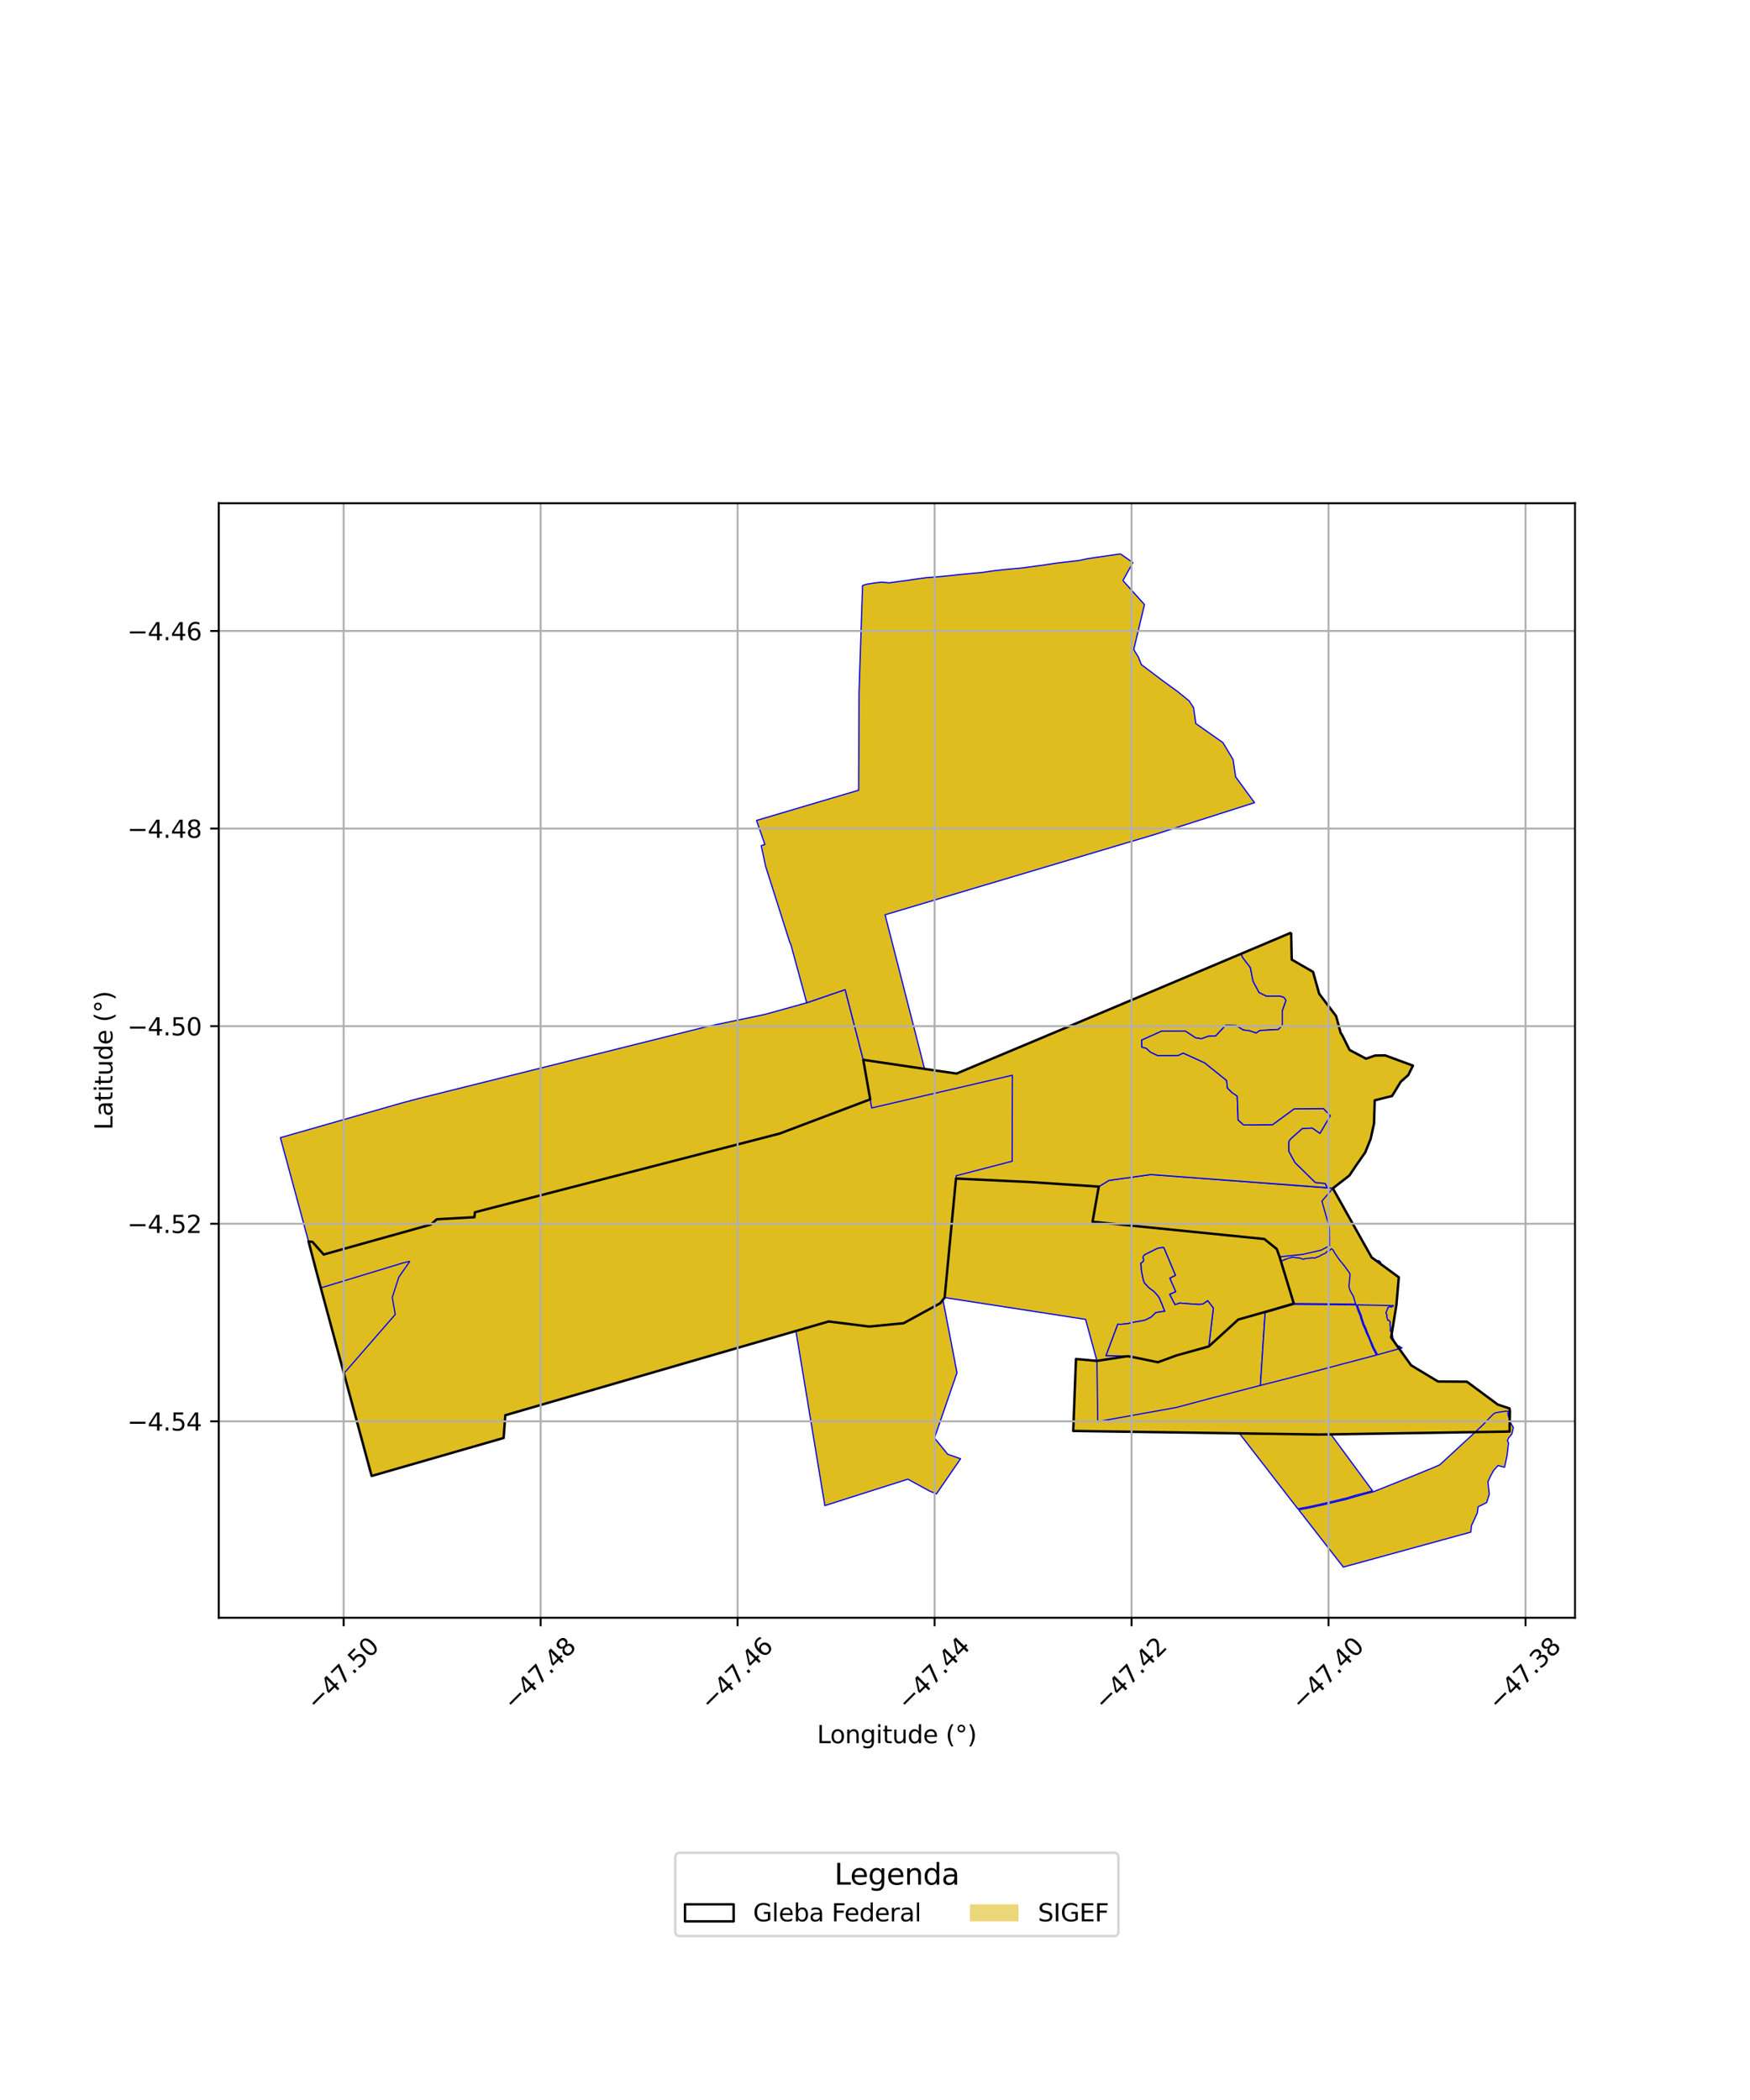 <?xml version="1.0" encoding="utf-8" standalone="no"?>
<!DOCTYPE svg PUBLIC "-//W3C//DTD SVG 1.1//EN"
  "http://www.w3.org/Graphics/SVG/1.1/DTD/svg11.dtd">
<svg xmlns:xlink="http://www.w3.org/1999/xlink" width="720pt" height="864pt" viewBox="0 0 720 864" xmlns="http://www.w3.org/2000/svg" version="1.1">
 <defs>
  <style type="text/css">*{stroke-linejoin: round; stroke-linecap: butt}</style>
 </defs>
 <g id="figure_1">
  <g id="patch_1">
   <path d="M 0 864 
L 720 864 
L 720 0 
L 0 0 
z
" style="fill: #ffffff"/>
  </g>
  <g id="axes_1">
   <g id="patch_2">
    <path d="M 90 665.581 
L 648 665.581 
L 648 207.059 
L 90 207.059 
z
" style="fill: #ffffff"/>
   </g>
   <g id="PatchCollection_1">
    <path d="M 530.511 566.955 
L 564.702 613.383 
L 557.434 615.297 
L 554.042 616.323 
L 545.509 618.371 
L 538.31 619.96 
L 533.968 620.773 
L 513.455 594.298 
L 498.659 575.158 
L 518.56 569.997 
L 530.511 566.955 
" clip-path="url(#pdaee88fb5a)" style="fill: #e0bd1f; stroke: #0000ff; stroke-width: 0.5"/>
    <path d="M 552.094 511.41 
L 552.886 511.683 
L 553.099 511.857 
L 553.563 512.018 
L 553.866 512.516 
L 553.838 512.631 
L 554.068 512.92 
L 554.232 512.99 
L 554.43 513.27 
L 554.284 513.716 
L 554.278 513.833 
L 554.514 513.916 
L 554.694 514.125 
L 554.943 514.329 
L 555.003 514.481 
L 555.202 514.776 
L 555.22 514.914 
L 555.588 515.182 
L 555.651 515.498 
L 555.901 515.64 
L 555.955 515.73 
L 556.213 515.852 
L 556.515 515.878 
L 556.625 515.962 
L 556.739 516.128 
L 556.938 516.233 
L 557.035 516.357 
L 557.212 516.489 
L 557.286 516.633 
L 557.462 516.773 
L 557.673 517.009 
L 557.763 517.256 
L 557.833 517.325 
L 557.893 517.747 
L 558.242 518.055 
L 558.494 518.605 
L 558.476 518.739 
L 558.648 518.955 
L 559.013 519.221 
L 559.271 519.426 
L 559.639 519.635 
L 559.977 519.632 
L 560.283 519.479 
L 560.562 519.382 
L 560.884 519.214 
L 561.107 519.037 
L 561.251 519.002 
L 561.898 518.632 
L 562.238 518.469 
L 562.518 518.427 
L 562.676 518.314 
L 562.856 518.317 
L 563.155 518.228 
L 563.479 518.021 
L 563.606 518.006 
L 563.732 518.043 
L 563.863 517.998 
L 564.06 518.077 
L 564.174 518.078 
L 565.135 518.463 
L 565.644 518.535 
L 565.876 518.602 
L 566.206 518.614 
L 566.404 518.571 
L 566.585 518.623 
L 566.958 518.641 
L 567.114 518.675 
L 567.197 518.644 
L 567.537 518.809 
L 567.742 518.966 
L 567.915 519.224 
L 568.164 519.733 
L 573.275 537.157 
L 558.385 536.867 
L 558.11 536.16 
L 557.211 533.147 
L 555.905 530.884 
L 555.555 529.834 
L 555.434 529.024 
L 555.886 524.589 
L 555.745 523.731 
L 553.681 520.821 
L 551.227 517.809 
L 549.453 515.174 
L 548.841 514.068 
L 547.992 513.372 
L 548.295 513.218 
L 548.916 512.751 
L 549.447 512.437 
L 550.833 511.693 
L 551.071 511.617 
L 551.508 511.616 
L 552.094 511.41 
" clip-path="url(#pdaee88fb5a)" style="fill: #e0bd1f; stroke: #0000ff; stroke-width: 0.5"/>
    <path d="M 531.213 383.718 
L 531.453 394.798 
L 540.226 399.862 
L 542.758 408.873 
L 549.711 418.045 
L 551.589 424.975 
L 552.221 425.905 
L 555.255 431.99 
L 562.037 435.573 
L 565.762 434.275 
L 569.878 434.214 
L 581.33 438.43 
L 579.389 442.325 
L 576.288 445.087 
L 572.728 450.925 
L 565.606 452.711 
L 565.311 462.267 
L 563.915 468.592 
L 561.709 474.102 
L 557.787 479.72 
L 555.184 483.632 
L 548.372 488.923 
L 564.341 517.333 
L 575.513 525.511 
L 574.508 536.992 
L 572.349 550.267 
L 580.558 561.708 
L 591.622 568.381 
L 603.522 568.471 
L 616.236 577.879 
L 621.055 579.471 
L 621.213 580.654 
L 621.074 588.983 
L 542.909 590.213 
L 441.554 588.73 
L 442.693 559.125 
L 451.309 559.907 
L 463.926 557.974 
L 466.687 558.466 
L 476.421 560.459 
L 484.147 557.632 
L 497.325 553.971 
L 509.478 542.891 
L 520.529 539.755 
L 532.305 536.331 
L 526.448 517.084 
L 525.299 513.879 
L 520.163 509.763 
L 449.506 502.651 
L 452.065 488.209 
L 423.857 486.336 
L 393.325 484.886 
L 388.654 533.864 
L 386.907 536.139 
L 371.759 544.42 
L 357.618 545.784 
L 340.96 543.688 
L 207.902 582.266 
L 207.207 591.618 
L 152.9 607.255 
L 130.602 524.735 
L 126.937 510.772 
L 128.562 510.952 
L 133.159 516.143 
L 177.217 503.832 
L 179.728 501.644 
L 195.187 500.793 
L 195.414 498.748 
L 320.715 466.398 
L 358.034 452.297 
L 355.168 436.037 
L 380.389 439.778 
L 393.554 441.696 
L 430.209 426.326 
L 464.007 412.097 
L 499.824 396.976 
L 531.213 383.718 
" clip-path="url(#pdaee88fb5a)" style="fill: #e0bd1f; stroke: #0000ff; stroke-width: 0.5"/>
    <path d="M 393.325 484.886 
L 423.857 486.336 
L 452.065 488.209 
L 449.506 502.651 
L 520.163 509.763 
L 525.299 513.879 
L 526.448 517.084 
L 532.305 536.331 
L 509.478 542.891 
L 497.325 553.971 
L 499.217 538.198 
L 496.887 535.173 
L 494.926 536.498 
L 494.083 536.609 
L 493.501 536.704 
L 490.126 536.494 
L 487.428 536.291 
L 485.394 536.108 
L 483.415 536.817 
L 481.214 532.517 
L 483.705 531.419 
L 481.257 525.856 
L 483.603 524.711 
L 478.869 513.412 
L 478.784 513.298 
L 478.594 513.262 
L 477.708 513.347 
L 476.761 513.48 
L 476.54 513.542 
L 475.883 513.776 
L 473.779 514.836 
L 472.264 515.582 
L 471.502 515.951 
L 470.958 516.272 
L 470.627 516.545 
L 470.37 516.908 
L 470.314 517.102 
L 470.334 517.48 
L 470.494 518.08 
L 470.52 518.39 
L 470.448 518.746 
L 470.341 519.004 
L 470.153 519.223 
L 469.804 519.473 
L 469.474 519.683 
L 469.392 519.746 
L 469.34 519.82 
L 469.318 519.937 
L 469.338 520.059 
L 469.445 520.472 
L 469.482 520.665 
L 469.52 520.914 
L 469.551 521.19 
L 469.572 522.263 
L 469.595 522.527 
L 469.803 523.664 
L 470.03 524.861 
L 470.35 526.299 
L 470.501 526.898 
L 470.77 527.599 
L 470.944 527.911 
L 471.303 528.292 
L 471.547 528.534 
L 471.744 528.76 
L 472.214 529.305 
L 472.549 529.646 
L 473.174 530.132 
L 473.608 530.48 
L 474.177 530.869 
L 474.403 531.039 
L 474.888 531.425 
L 475.647 532.297 
L 475.97 532.621 
L 476.273 532.947 
L 476.879 533.861 
L 477.106 534.268 
L 477.582 535.428 
L 477.837 535.982 
L 478.036 536.458 
L 479.233 539.511 
L 478.409 539.569 
L 475.552 540.043 
L 473.513 541.985 
L 470.898 543.213 
L 468.099 543.726 
L 466.109 544.068 
L 464.134 544.569 
L 461.032 544.891 
L 459.907 544.789 
L 455.068 557.734 
L 463.926 557.974 
L 451.309 559.907 
L 446.645 542.836 
L 388.654 533.864 
L 393.325 484.886 
" clip-path="url(#pdaee88fb5a)" style="fill: #e0bd1f; stroke: #0000ff; stroke-width: 0.5"/>
    <path d="M 473.48 483.241 
L 548.372 488.923 
L 543.864 494.168 
L 546.947 505.044 
L 547.028 512.489 
L 543.522 514.369 
L 535.932 516.098 
L 526.448 517.084 
L 525.299 513.879 
L 520.163 509.763 
L 449.506 502.651 
L 452.065 488.209 
L 456.224 485.662 
L 473.48 483.241 
" clip-path="url(#pdaee88fb5a)" style="fill: #e0bd1f; stroke: #0000ff; stroke-width: 0.5"/>
    <path d="M 347.722 407.154 
L 355.168 436.037 
L 358.034 452.297 
L 320.715 466.398 
L 195.414 498.748 
L 195.187 500.793 
L 179.728 501.644 
L 177.217 503.832 
L 133.159 516.143 
L 128.562 510.952 
L 126.937 510.772 
L 115.364 468.074 
L 165.934 453.618 
L 172.406 451.916 
L 291.252 422.267 
L 314.702 417.356 
L 331.902 412.58 
L 347.722 407.154 
" clip-path="url(#pdaee88fb5a)" style="fill: #e0bd1f; stroke: #0000ff; stroke-width: 0.5"/>
    <path d="M 510.592 392.439 
L 511.293 393.979 
L 514.459 398.127 
L 515.526 403.659 
L 518.028 408.343 
L 521.032 409.81 
L 526.709 409.831 
L 528.177 410.257 
L 529.12 411.571 
L 527.581 415.925 
L 527.568 421.924 
L 525.936 423.56 
L 518.41 423.96 
L 516.833 425.035 
L 514.125 424.106 
L 511.445 423.744 
L 508.39 421.849 
L 504.319 421.81 
L 500.16 426.23 
L 497.106 426.352 
L 494.299 427.376 
L 491.884 426.984 
L 487.678 424.231 
L 477.943 424.242 
L 469.731 427.932 
L 469.796 430.823 
L 471.582 431.288 
L 473.363 432.882 
L 476.274 434.281 
L 484.677 434.259 
L 486.813 433.265 
L 495.635 437.278 
L 504.65 444.525 
L 505.017 447.655 
L 506.891 449.502 
L 509.033 450.991 
L 509.397 460.82 
L 511.713 462.856 
L 523.558 462.745 
L 532.442 456.209 
L 544.542 456.105 
L 547.36 459.042 
L 543.081 466.348 
L 539.871 464.135 
L 535.801 464.361 
L 531.397 468.263 
L 530.662 469.039 
L 530.275 469.855 
L 530.308 473.712 
L 532.766 478.26 
L 541.158 486.512 
L 545.264 486.912 
L 546.091 488.645 
L 473.48 483.241 
L 456.224 485.662 
L 452.065 488.209 
L 423.857 486.336 
L 393.325 484.886 
L 393.398 483.738 
L 416.427 477.768 
L 416.52 442.385 
L 358.621 455.847 
L 358.034 452.297 
L 355.168 436.037 
L 380.389 439.778 
L 393.554 441.696 
L 430.209 426.326 
L 464.007 412.097 
L 499.824 396.976 
L 510.592 392.439 
" clip-path="url(#pdaee88fb5a)" style="fill: #e0bd1f; stroke: #0000ff; stroke-width: 0.5"/>
    <path d="M 461.013 227.901 
L 466.11 231.475 
L 462.001 238.853 
L 470.866 248.756 
L 466.455 267.206 
L 468.328 270.302 
L 469.586 273.431 
L 478.366 280.063 
L 484.562 284.569 
L 489.272 288.397 
L 491.091 291.223 
L 491.998 297.695 
L 503.157 305.545 
L 507.322 312.523 
L 508.37 319.615 
L 516.142 330.239 
L 475.421 343.233 
L 364.14 376.365 
L 380.386 439.773 
L 355.168 436.037 
L 347.722 407.154 
L 331.902 412.58 
L 325.39 388.618 
L 324.917 387.629 
L 314.976 356.352 
L 313.181 347.916 
L 314.695 347.451 
L 312.692 341.691 
L 311.852 339.248 
L 311.253 337.556 
L 353.256 325.109 
L 353.438 284.724 
L 354.872 240.918 
L 356.415 240.396 
L 359.524 239.896 
L 362.854 239.495 
L 365.791 239.818 
L 369.307 239.314 
L 373.384 238.773 
L 377.327 238.186 
L 381.194 237.665 
L 385.044 237.385 
L 389.85 236.933 
L 394.611 236.417 
L 399.216 235.967 
L 403.924 235.541 
L 408.468 234.889 
L 413.191 234.353 
L 417.385 233.951 
L 420.598 233.66 
L 425.295 233.031 
L 429.664 232.438 
L 434.473 231.713 
L 438.975 231.178 
L 443.872 230.626 
L 447.473 229.841 
L 460.269 227.993 
L 461.013 227.901 
" clip-path="url(#pdaee88fb5a)" style="fill: #e0bd1f; stroke: #0000ff; stroke-width: 0.5"/>
    <path d="M 168.637 518.914 
L 164.098 525.445 
L 161.386 533.785 
L 162.62 540.802 
L 141.746 564.783 
L 141.488 564.892 
L 132.022 529.866 
L 165.76 519.624 
L 168.637 518.914 
" clip-path="url(#pdaee88fb5a)" style="fill: #e0bd1f; stroke: #0000ff; stroke-width: 0.5"/>
    <path d="M 387.959 534.799 
L 393.734 564.787 
L 384.464 591.626 
L 389.896 598.308 
L 395.204 600.175 
L 385.236 614.678 
L 384.48 614.262 
L 382.494 613.488 
L 373.515 608.578 
L 339.361 619.446 
L 327.468 547.62 
L 340.96 543.688 
L 357.618 545.784 
L 371.759 544.42 
L 386.907 536.139 
L 387.959 534.799 
" clip-path="url(#pdaee88fb5a)" style="fill: #e0bd1f; stroke: #0000ff; stroke-width: 0.5"/>
    <path d="M 619.905 580.568 
L 621.137 580.928 
L 620.391 581.345 
L 620.517 582.435 
L 621.509 585.374 
L 622.636 587.361 
L 622.024 589.984 
L 620.691 591.597 
L 620.19 592.689 
L 620.641 593.683 
L 620.034 598.911 
L 619.014 603.671 
L 616.332 602.981 
L 614.549 604.958 
L 613.293 607.182 
L 612.174 609.686 
L 612.741 614.708 
L 611.644 618.208 
L 608.133 619.942 
L 607.777 622.55 
L 605.435 627.621 
L 605.131 630.358 
L 552.683 644.739 
L 540.208 628.745 
L 534.306 621.165 
L 538.502 620.411 
L 545.713 618.82 
L 554.266 616.767 
L 557.664 615.738 
L 565.173 613.705 
L 580.709 607.506 
L 590.587 603.465 
L 592.406 602.625 
L 605.567 590.491 
L 610.294 586.066 
L 613.173 583.013 
L 614.431 581.786 
L 615.337 581.242 
L 617.85 580.842 
L 619.905 580.568 
" clip-path="url(#pdaee88fb5a)" style="fill: #e0bd1f; stroke: #0000ff; stroke-width: 0.5"/>
    <path d="M 520.529 539.755 
L 520.509 540.076 
L 518.56 569.997 
L 498.658 575.157 
L 483.941 579.083 
L 454.632 584.344 
L 451.653 584.975 
L 451.309 559.907 
L 463.926 557.974 
L 466.687 558.466 
L 476.421 560.459 
L 484.147 557.632 
L 497.325 553.971 
L 509.478 542.891 
L 520.529 539.755 
" clip-path="url(#pdaee88fb5a)" style="fill: #e0bd1f; stroke: #0000ff; stroke-width: 0.5"/>
    <path d="M 478.594 513.262 
L 478.784 513.298 
L 478.869 513.412 
L 483.603 524.711 
L 481.257 525.856 
L 483.705 531.419 
L 481.214 532.517 
L 483.415 536.817 
L 485.394 536.108 
L 487.428 536.291 
L 490.126 536.494 
L 493.501 536.704 
L 494.083 536.609 
L 494.926 536.498 
L 496.887 535.173 
L 499.217 538.198 
L 497.325 553.971 
L 484.147 557.632 
L 476.421 560.459 
L 466.687 558.466 
L 463.926 557.974 
L 455.068 557.734 
L 459.907 544.789 
L 461.032 544.891 
L 464.134 544.569 
L 466.109 544.068 
L 468.099 543.726 
L 470.898 543.213 
L 473.513 541.985 
L 475.552 540.043 
L 478.409 539.569 
L 479.233 539.511 
L 478.036 536.458 
L 477.837 535.982 
L 477.582 535.428 
L 477.106 534.268 
L 476.879 533.861 
L 476.273 532.947 
L 475.97 532.621 
L 475.647 532.297 
L 474.888 531.425 
L 474.403 531.039 
L 474.177 530.869 
L 473.608 530.48 
L 473.174 530.132 
L 472.549 529.646 
L 472.214 529.305 
L 471.744 528.76 
L 471.547 528.534 
L 471.303 528.292 
L 470.944 527.911 
L 470.77 527.599 
L 470.501 526.898 
L 470.35 526.299 
L 470.03 524.861 
L 469.803 523.664 
L 469.595 522.527 
L 469.572 522.263 
L 469.551 521.19 
L 469.52 520.914 
L 469.482 520.665 
L 469.445 520.472 
L 469.338 520.059 
L 469.318 519.937 
L 469.34 519.82 
L 469.392 519.746 
L 469.474 519.683 
L 469.804 519.473 
L 470.153 519.223 
L 470.341 519.004 
L 470.448 518.746 
L 470.52 518.39 
L 470.494 518.08 
L 470.334 517.48 
L 470.314 517.102 
L 470.37 516.908 
L 470.627 516.545 
L 470.958 516.272 
L 471.502 515.951 
L 472.264 515.582 
L 473.779 514.836 
L 475.883 513.776 
L 476.54 513.542 
L 476.761 513.48 
L 477.708 513.347 
L 478.594 513.262 
" clip-path="url(#pdaee88fb5a)" style="fill: #e0bd1f; stroke: #0000ff; stroke-width: 0.5"/>
    <path d="M 531.124 383.784 
L 531.453 394.798 
L 540.226 399.862 
L 542.758 408.873 
L 549.711 418.045 
L 551.589 424.975 
L 552.221 425.905 
L 555.255 431.99 
L 562.037 435.573 
L 565.762 434.275 
L 569.878 434.214 
L 581.33 438.43 
L 579.389 442.325 
L 576.288 445.087 
L 572.728 450.925 
L 565.606 452.711 
L 565.311 462.267 
L 563.915 468.592 
L 561.709 474.102 
L 557.787 479.72 
L 555.184 483.632 
L 548.372 488.923 
L 546.091 488.645 
L 545.264 486.912 
L 541.158 486.512 
L 532.766 478.26 
L 530.308 473.712 
L 530.275 469.855 
L 530.662 469.039 
L 531.397 468.263 
L 535.801 464.361 
L 539.871 464.135 
L 543.081 466.348 
L 547.36 459.042 
L 544.542 456.105 
L 532.442 456.209 
L 523.558 462.745 
L 511.713 462.856 
L 509.397 460.82 
L 509.033 450.991 
L 506.891 449.502 
L 505.017 447.655 
L 504.65 444.525 
L 495.635 437.278 
L 486.813 433.265 
L 484.677 434.259 
L 476.274 434.281 
L 473.363 432.882 
L 471.582 431.288 
L 469.796 430.823 
L 469.731 427.932 
L 477.943 424.242 
L 487.678 424.231 
L 491.884 426.984 
L 494.299 427.376 
L 497.106 426.352 
L 500.16 426.23 
L 504.319 421.81 
L 508.39 421.849 
L 511.445 423.744 
L 514.125 424.106 
L 516.833 425.035 
L 518.41 423.96 
L 525.936 423.56 
L 527.568 421.924 
L 527.581 415.925 
L 529.12 411.571 
L 528.177 410.257 
L 526.709 409.831 
L 521.032 409.81 
L 518.028 408.343 
L 515.526 403.659 
L 514.459 398.127 
L 511.293 393.979 
L 510.592 392.439 
L 531.124 383.784 
" clip-path="url(#pdaee88fb5a)" style="fill: #e0bd1f; stroke: #0000ff; stroke-width: 0.5"/>
    <path d="M 532.411 536.638 
L 557.963 536.854 
L 558.773 539.313 
L 559.665 541.394 
L 559.876 542.357 
L 560.8 545.127 
L 561.529 546.611 
L 562.1 548.204 
L 563.213 550.549 
L 564.675 554.352 
L 566.073 557.037 
L 566.398 557.482 
L 530.511 566.955 
L 518.56 569.997 
L 520.509 540.076 
L 532.411 536.638 
" clip-path="url(#pdaee88fb5a)" style="fill: #e0bd1f; stroke: #0000ff; stroke-width: 0.5"/>
    <path d="M 547.752 513.673 
L 548.495 514.342 
L 549.086 515.416 
L 550.872 518.068 
L 553.321 521.072 
L 555.328 523.875 
L 555.446 524.603 
L 554.997 529.047 
L 555.127 529.926 
L 555.51 531.075 
L 556.81 533.326 
L 557.705 536.331 
L 557.856 536.572 
L 532.305 536.331 
L 527.16 519.219 
L 527.674 518.6 
L 528.37 518.402 
L 528.595 518.105 
L 528.767 518.193 
L 529.237 518.059 
L 530.111 517.651 
L 530.742 517.535 
L 531.004 517.497 
L 531.372 517.314 
L 532.147 517.236 
L 532.48 517.321 
L 534.965 517.63 
L 535.257 517.82 
L 536.409 518.104 
L 536.881 517.849 
L 539.593 517.585 
L 539.75 517.485 
L 540.988 517.632 
L 541.746 517.237 
L 542.716 516.917 
L 543.39 516.49 
L 544.011 516.193 
L 545.39 515.573 
L 545.703 515.18 
L 545.766 515.018 
L 546.69 514.627 
L 547.009 514.56 
L 547.149 514.362 
L 547.541 513.946 
L 547.752 513.673 
" clip-path="url(#pdaee88fb5a)" style="fill: #e0bd1f; stroke: #0000ff; stroke-width: 0.5"/>
    <path d="M 558.385 536.867 
L 573.275 537.157 
L 573.258 537.285 
L 573.07 537.39 
L 572.967 537.499 
L 572.855 537.533 
L 572.767 537.614 
L 572.382 537.803 
L 572.218 537.671 
L 571.802 537.587 
L 571.48 537.734 
L 571.044 537.993 
L 570.973 538.008 
L 570.92 538.064 
L 570.933 538.277 
L 570.967 538.35 
L 570.948 538.501 
L 570.878 538.639 
L 570.719 538.802 
L 570.668 538.823 
L 570.677 539.061 
L 570.557 539.296 
L 570.508 539.498 
L 570.228 539.928 
L 570.274 540.075 
L 570.239 540.234 
L 570.287 540.452 
L 570.371 540.48 
L 570.358 540.603 
L 570.472 540.694 
L 570.627 540.994 
L 570.647 541.199 
L 570.634 541.32 
L 570.588 541.405 
L 570.547 541.63 
L 570.547 541.856 
L 570.612 541.921 
L 570.791 542.457 
L 570.822 542.604 
L 570.931 542.904 
L 570.941 542.977 
L 571.032 543.261 
L 571.33 543.179 
L 571.712 543.439 
L 571.965 544.052 
L 571.986 544.145 
L 571.963 544.213 
L 571.853 544.369 
L 571.961 544.845 
L 571.915 544.901 
L 571.879 545.163 
L 571.886 545.38 
L 571.985 545.714 
L 572.037 545.79 
L 572.045 545.968 
L 572.235 546.222 
L 571.955 546.659 
L 572.076 547.082 
L 572.014 547.329 
L 571.974 547.371 
L 572.115 547.683 
L 572.145 547.785 
L 572.282 547.766 
L 572.4 548.041 
L 572.484 548.495 
L 572.579 548.666 
L 572.549 548.863 
L 572.911 549.325 
L 572.958 549.446 
L 573.081 550.54 
L 573.152 550.624 
L 573.107 550.837 
L 573.259 550.833 
L 573.254 550.959 
L 573.327 550.996 
L 573.343 551.072 
L 573.313 551.179 
L 573.441 551.343 
L 573.48 551.564 
L 573.633 551.652 
L 573.717 551.821 
L 573.689 552.143 
L 573.776 552.301 
L 574.172 552.532 
L 574.221 552.842 
L 574.304 553.015 
L 574.866 553.685 
L 575.223 553.773 
L 575.384 553.941 
L 575.421 553.817 
L 575.618 553.812 
L 575.862 553.861 
L 576.159 554.307 
L 576.306 554.41 
L 576.392 554.414 
L 576.587 554.383 
L 576.848 554.559 
L 566.784 557.385 
L 566.446 556.805 
L 565.081 554.186 
L 562.502 548.028 
L 561.936 546.446 
L 561.206 544.959 
L 560.299 542.239 
L 560.086 541.268 
L 559.182 539.155 
L 558.385 536.867 
" clip-path="url(#pdaee88fb5a)" style="fill: #e0bd1f; stroke: #0000ff; stroke-width: 0.5"/>
   </g>
   <g id="PatchCollection_2">
    <path d="M 531.213 383.718 
L 531.453 394.798 
L 540.226 399.862 
L 542.758 408.873 
L 549.711 418.045 
L 551.589 424.975 
L 552.221 425.905 
L 555.255 431.99 
L 562.037 435.573 
L 565.762 434.275 
L 569.878 434.214 
L 581.33 438.43 
L 579.389 442.325 
L 576.288 445.087 
L 572.728 450.925 
L 565.606 452.711 
L 565.311 462.267 
L 563.915 468.592 
L 561.709 474.102 
L 557.787 479.72 
L 555.184 483.632 
L 548.372 488.923 
L 564.341 517.333 
L 575.513 525.511 
L 574.508 536.992 
L 572.349 550.267 
L 580.558 561.708 
L 591.622 568.381 
L 603.522 568.471 
L 616.236 577.879 
L 621.055 579.471 
L 621.213 580.654 
L 621.074 588.983 
L 542.909 590.213 
L 441.554 588.73 
L 442.693 559.125 
L 451.309 559.907 
L 463.926 557.974 
L 466.687 558.466 
L 476.421 560.459 
L 484.147 557.632 
L 497.325 553.971 
L 509.478 542.891 
L 520.529 539.755 
L 532.305 536.331 
L 526.448 517.084 
L 525.299 513.879 
L 520.163 509.763 
L 449.506 502.651 
L 452.065 488.209 
L 423.857 486.336 
L 393.325 484.886 
L 388.654 533.864 
L 386.907 536.139 
L 371.759 544.42 
L 357.618 545.784 
L 340.96 543.688 
L 207.902 582.266 
L 207.207 591.618 
L 152.9 607.255 
L 130.602 524.735 
L 126.937 510.772 
L 128.562 510.952 
L 133.159 516.143 
L 177.217 503.832 
L 179.728 501.644 
L 195.187 500.793 
L 195.414 498.748 
L 320.715 466.398 
L 358.034 452.297 
L 355.168 436.037 
L 380.389 439.778 
L 393.554 441.696 
L 430.209 426.326 
L 464.007 412.097 
L 499.824 396.976 
L 531.213 383.718 
" clip-path="url(#pdaee88fb5a)" style="fill: none; stroke: #000000"/>
   </g>
   <g id="matplotlib.axis_1">
    <g id="xtick_1">
     <g id="line2d_1">
      <path d="M 141.391 665.581 
L 141.391 207.059 
" clip-path="url(#pdaee88fb5a)" style="fill: none; stroke: #b0b0b0; stroke-width: 0.8; stroke-linecap: square"/>
     </g>
     <g id="line2d_2">
      <defs>
       <path id="meb391bb79a" d="M 0 0 
L 0 3.5 
" style="stroke: #000000; stroke-width: 0.8"/>
      </defs>
      <g>
       <use xlink:href="#meb391bb79a" x="141.391" y="665.581" style="stroke: #000000; stroke-width: 0.8"/>
      </g>
     </g>
     <g id="text_1">
      <!-- −47.50 -->
      <g transform="translate(130.258 704.122) rotate(-45) scale(0.1 -0.1)">
       <defs>
        <path id="DejaVuSans-2212" d="M 678 2272 
L 4684 2272 
L 4684 1741 
L 678 1741 
L 678 2272 
z
" transform="scale(0.016)"/>
        <path id="DejaVuSans-34" d="M 2419 4116 
L 825 1625 
L 2419 1625 
L 2419 4116 
z
M 2253 4666 
L 3047 4666 
L 3047 1625 
L 3713 1625 
L 3713 1100 
L 3047 1100 
L 3047 0 
L 2419 0 
L 2419 1100 
L 313 1100 
L 313 1709 
L 2253 4666 
z
" transform="scale(0.016)"/>
        <path id="DejaVuSans-37" d="M 525 4666 
L 3525 4666 
L 3525 4397 
L 1831 0 
L 1172 0 
L 2766 4134 
L 525 4134 
L 525 4666 
z
" transform="scale(0.016)"/>
        <path id="DejaVuSans-2e" d="M 684 794 
L 1344 794 
L 1344 0 
L 684 0 
L 684 794 
z
" transform="scale(0.016)"/>
        <path id="DejaVuSans-35" d="M 691 4666 
L 3169 4666 
L 3169 4134 
L 1269 4134 
L 1269 2991 
Q 1406 3038 1543 3061 
Q 1681 3084 1819 3084 
Q 2600 3084 3056 2656 
Q 3513 2228 3513 1497 
Q 3513 744 3044 326 
Q 2575 -91 1722 -91 
Q 1428 -91 1123 -41 
Q 819 9 494 109 
L 494 744 
Q 775 591 1075 516 
Q 1375 441 1709 441 
Q 2250 441 2565 725 
Q 2881 1009 2881 1497 
Q 2881 1984 2565 2268 
Q 2250 2553 1709 2553 
Q 1456 2553 1204 2497 
Q 953 2441 691 2322 
L 691 4666 
z
" transform="scale(0.016)"/>
        <path id="DejaVuSans-30" d="M 2034 4250 
Q 1547 4250 1301 3770 
Q 1056 3291 1056 2328 
Q 1056 1369 1301 889 
Q 1547 409 2034 409 
Q 2525 409 2770 889 
Q 3016 1369 3016 2328 
Q 3016 3291 2770 3770 
Q 2525 4250 2034 4250 
z
M 2034 4750 
Q 2819 4750 3233 4129 
Q 3647 3509 3647 2328 
Q 3647 1150 3233 529 
Q 2819 -91 2034 -91 
Q 1250 -91 836 529 
Q 422 1150 422 2328 
Q 422 3509 836 4129 
Q 1250 4750 2034 4750 
z
" transform="scale(0.016)"/>
       </defs>
       <use xlink:href="#DejaVuSans-2212"/>
       <use xlink:href="#DejaVuSans-34" transform="translate(83.789 0)"/>
       <use xlink:href="#DejaVuSans-37" transform="translate(147.412 0)"/>
       <use xlink:href="#DejaVuSans-2e" transform="translate(211.035 0)"/>
       <use xlink:href="#DejaVuSans-35" transform="translate(242.822 0)"/>
       <use xlink:href="#DejaVuSans-30" transform="translate(306.445 0)"/>
      </g>
     </g>
    </g>
    <g id="xtick_2">
     <g id="line2d_3">
      <path d="M 222.433 665.581 
L 222.433 207.059 
" clip-path="url(#pdaee88fb5a)" style="fill: none; stroke: #b0b0b0; stroke-width: 0.8; stroke-linecap: square"/>
     </g>
     <g id="line2d_4">
      <g>
       <use xlink:href="#meb391bb79a" x="222.433" y="665.581" style="stroke: #000000; stroke-width: 0.8"/>
      </g>
     </g>
     <g id="text_2">
      <!-- −47.48 -->
      <g transform="translate(211.299 704.122) rotate(-45) scale(0.1 -0.1)">
       <defs>
        <path id="DejaVuSans-38" d="M 2034 2216 
Q 1584 2216 1326 1975 
Q 1069 1734 1069 1313 
Q 1069 891 1326 650 
Q 1584 409 2034 409 
Q 2484 409 2743 651 
Q 3003 894 3003 1313 
Q 3003 1734 2745 1975 
Q 2488 2216 2034 2216 
z
M 1403 2484 
Q 997 2584 770 2862 
Q 544 3141 544 3541 
Q 544 4100 942 4425 
Q 1341 4750 2034 4750 
Q 2731 4750 3128 4425 
Q 3525 4100 3525 3541 
Q 3525 3141 3298 2862 
Q 3072 2584 2669 2484 
Q 3125 2378 3379 2068 
Q 3634 1759 3634 1313 
Q 3634 634 3220 271 
Q 2806 -91 2034 -91 
Q 1263 -91 848 271 
Q 434 634 434 1313 
Q 434 1759 690 2068 
Q 947 2378 1403 2484 
z
M 1172 3481 
Q 1172 3119 1398 2916 
Q 1625 2713 2034 2713 
Q 2441 2713 2670 2916 
Q 2900 3119 2900 3481 
Q 2900 3844 2670 4047 
Q 2441 4250 2034 4250 
Q 1625 4250 1398 4047 
Q 1172 3844 1172 3481 
z
" transform="scale(0.016)"/>
       </defs>
       <use xlink:href="#DejaVuSans-2212"/>
       <use xlink:href="#DejaVuSans-34" transform="translate(83.789 0)"/>
       <use xlink:href="#DejaVuSans-37" transform="translate(147.412 0)"/>
       <use xlink:href="#DejaVuSans-2e" transform="translate(211.035 0)"/>
       <use xlink:href="#DejaVuSans-34" transform="translate(242.822 0)"/>
       <use xlink:href="#DejaVuSans-38" transform="translate(306.445 0)"/>
      </g>
     </g>
    </g>
    <g id="xtick_3">
     <g id="line2d_5">
      <path d="M 303.474 665.581 
L 303.474 207.059 
" clip-path="url(#pdaee88fb5a)" style="fill: none; stroke: #b0b0b0; stroke-width: 0.8; stroke-linecap: square"/>
     </g>
     <g id="line2d_6">
      <g>
       <use xlink:href="#meb391bb79a" x="303.474" y="665.581" style="stroke: #000000; stroke-width: 0.8"/>
      </g>
     </g>
     <g id="text_3">
      <!-- −47.46 -->
      <g transform="translate(292.341 704.122) rotate(-45) scale(0.1 -0.1)">
       <defs>
        <path id="DejaVuSans-36" d="M 2113 2584 
Q 1688 2584 1439 2293 
Q 1191 2003 1191 1497 
Q 1191 994 1439 701 
Q 1688 409 2113 409 
Q 2538 409 2786 701 
Q 3034 994 3034 1497 
Q 3034 2003 2786 2293 
Q 2538 2584 2113 2584 
z
M 3366 4563 
L 3366 3988 
Q 3128 4100 2886 4159 
Q 2644 4219 2406 4219 
Q 1781 4219 1451 3797 
Q 1122 3375 1075 2522 
Q 1259 2794 1537 2939 
Q 1816 3084 2150 3084 
Q 2853 3084 3261 2657 
Q 3669 2231 3669 1497 
Q 3669 778 3244 343 
Q 2819 -91 2113 -91 
Q 1303 -91 875 529 
Q 447 1150 447 2328 
Q 447 3434 972 4092 
Q 1497 4750 2381 4750 
Q 2619 4750 2861 4703 
Q 3103 4656 3366 4563 
z
" transform="scale(0.016)"/>
       </defs>
       <use xlink:href="#DejaVuSans-2212"/>
       <use xlink:href="#DejaVuSans-34" transform="translate(83.789 0)"/>
       <use xlink:href="#DejaVuSans-37" transform="translate(147.412 0)"/>
       <use xlink:href="#DejaVuSans-2e" transform="translate(211.035 0)"/>
       <use xlink:href="#DejaVuSans-34" transform="translate(242.822 0)"/>
       <use xlink:href="#DejaVuSans-36" transform="translate(306.445 0)"/>
      </g>
     </g>
    </g>
    <g id="xtick_4">
     <g id="line2d_7">
      <path d="M 384.515 665.581 
L 384.515 207.059 
" clip-path="url(#pdaee88fb5a)" style="fill: none; stroke: #b0b0b0; stroke-width: 0.8; stroke-linecap: square"/>
     </g>
     <g id="line2d_8">
      <g>
       <use xlink:href="#meb391bb79a" x="384.515" y="665.581" style="stroke: #000000; stroke-width: 0.8"/>
      </g>
     </g>
     <g id="text_4">
      <!-- −47.44 -->
      <g transform="translate(373.382 704.122) rotate(-45) scale(0.1 -0.1)">
       <use xlink:href="#DejaVuSans-2212"/>
       <use xlink:href="#DejaVuSans-34" transform="translate(83.789 0)"/>
       <use xlink:href="#DejaVuSans-37" transform="translate(147.412 0)"/>
       <use xlink:href="#DejaVuSans-2e" transform="translate(211.035 0)"/>
       <use xlink:href="#DejaVuSans-34" transform="translate(242.822 0)"/>
       <use xlink:href="#DejaVuSans-34" transform="translate(306.445 0)"/>
      </g>
     </g>
    </g>
    <g id="xtick_5">
     <g id="line2d_9">
      <path d="M 465.556 665.581 
L 465.556 207.059 
" clip-path="url(#pdaee88fb5a)" style="fill: none; stroke: #b0b0b0; stroke-width: 0.8; stroke-linecap: square"/>
     </g>
     <g id="line2d_10">
      <g>
       <use xlink:href="#meb391bb79a" x="465.556" y="665.581" style="stroke: #000000; stroke-width: 0.8"/>
      </g>
     </g>
     <g id="text_5">
      <!-- −47.42 -->
      <g transform="translate(454.423 704.122) rotate(-45) scale(0.1 -0.1)">
       <defs>
        <path id="DejaVuSans-32" d="M 1228 531 
L 3431 531 
L 3431 0 
L 469 0 
L 469 531 
Q 828 903 1448 1529 
Q 2069 2156 2228 2338 
Q 2531 2678 2651 2914 
Q 2772 3150 2772 3378 
Q 2772 3750 2511 3984 
Q 2250 4219 1831 4219 
Q 1534 4219 1204 4116 
Q 875 4013 500 3803 
L 500 4441 
Q 881 4594 1212 4672 
Q 1544 4750 1819 4750 
Q 2544 4750 2975 4387 
Q 3406 4025 3406 3419 
Q 3406 3131 3298 2873 
Q 3191 2616 2906 2266 
Q 2828 2175 2409 1742 
Q 1991 1309 1228 531 
z
" transform="scale(0.016)"/>
       </defs>
       <use xlink:href="#DejaVuSans-2212"/>
       <use xlink:href="#DejaVuSans-34" transform="translate(83.789 0)"/>
       <use xlink:href="#DejaVuSans-37" transform="translate(147.412 0)"/>
       <use xlink:href="#DejaVuSans-2e" transform="translate(211.035 0)"/>
       <use xlink:href="#DejaVuSans-34" transform="translate(242.822 0)"/>
       <use xlink:href="#DejaVuSans-32" transform="translate(306.445 0)"/>
      </g>
     </g>
    </g>
    <g id="xtick_6">
     <g id="line2d_11">
      <path d="M 546.597 665.581 
L 546.597 207.059 
" clip-path="url(#pdaee88fb5a)" style="fill: none; stroke: #b0b0b0; stroke-width: 0.8; stroke-linecap: square"/>
     </g>
     <g id="line2d_12">
      <g>
       <use xlink:href="#meb391bb79a" x="546.597" y="665.581" style="stroke: #000000; stroke-width: 0.8"/>
      </g>
     </g>
     <g id="text_6">
      <!-- −47.40 -->
      <g transform="translate(535.464 704.122) rotate(-45) scale(0.1 -0.1)">
       <use xlink:href="#DejaVuSans-2212"/>
       <use xlink:href="#DejaVuSans-34" transform="translate(83.789 0)"/>
       <use xlink:href="#DejaVuSans-37" transform="translate(147.412 0)"/>
       <use xlink:href="#DejaVuSans-2e" transform="translate(211.035 0)"/>
       <use xlink:href="#DejaVuSans-34" transform="translate(242.822 0)"/>
       <use xlink:href="#DejaVuSans-30" transform="translate(306.445 0)"/>
      </g>
     </g>
    </g>
    <g id="xtick_7">
     <g id="line2d_13">
      <path d="M 627.638 665.581 
L 627.638 207.059 
" clip-path="url(#pdaee88fb5a)" style="fill: none; stroke: #b0b0b0; stroke-width: 0.8; stroke-linecap: square"/>
     </g>
     <g id="line2d_14">
      <g>
       <use xlink:href="#meb391bb79a" x="627.638" y="665.581" style="stroke: #000000; stroke-width: 0.8"/>
      </g>
     </g>
     <g id="text_7">
      <!-- −47.38 -->
      <g transform="translate(616.505 704.122) rotate(-45) scale(0.1 -0.1)">
       <defs>
        <path id="DejaVuSans-33" d="M 2597 2516 
Q 3050 2419 3304 2112 
Q 3559 1806 3559 1356 
Q 3559 666 3084 287 
Q 2609 -91 1734 -91 
Q 1441 -91 1130 -33 
Q 819 25 488 141 
L 488 750 
Q 750 597 1062 519 
Q 1375 441 1716 441 
Q 2309 441 2620 675 
Q 2931 909 2931 1356 
Q 2931 1769 2642 2001 
Q 2353 2234 1838 2234 
L 1294 2234 
L 1294 2753 
L 1863 2753 
Q 2328 2753 2575 2939 
Q 2822 3125 2822 3475 
Q 2822 3834 2567 4026 
Q 2313 4219 1838 4219 
Q 1578 4219 1281 4162 
Q 984 4106 628 3988 
L 628 4550 
Q 988 4650 1302 4700 
Q 1616 4750 1894 4750 
Q 2613 4750 3031 4423 
Q 3450 4097 3450 3541 
Q 3450 3153 3228 2886 
Q 3006 2619 2597 2516 
z
" transform="scale(0.016)"/>
       </defs>
       <use xlink:href="#DejaVuSans-2212"/>
       <use xlink:href="#DejaVuSans-34" transform="translate(83.789 0)"/>
       <use xlink:href="#DejaVuSans-37" transform="translate(147.412 0)"/>
       <use xlink:href="#DejaVuSans-2e" transform="translate(211.035 0)"/>
       <use xlink:href="#DejaVuSans-33" transform="translate(242.822 0)"/>
       <use xlink:href="#DejaVuSans-38" transform="translate(306.445 0)"/>
      </g>
     </g>
    </g>
    <g id="text_8">
     <!-- Longitude (°) -->
     <g transform="translate(336.14 717.191) scale(0.1 -0.1)">
      <defs>
       <path id="DejaVuSans-4c" d="M 628 4666 
L 1259 4666 
L 1259 531 
L 3531 531 
L 3531 0 
L 628 0 
L 628 4666 
z
" transform="scale(0.016)"/>
       <path id="DejaVuSans-6f" d="M 1959 3097 
Q 1497 3097 1228 2736 
Q 959 2375 959 1747 
Q 959 1119 1226 758 
Q 1494 397 1959 397 
Q 2419 397 2687 759 
Q 2956 1122 2956 1747 
Q 2956 2369 2687 2733 
Q 2419 3097 1959 3097 
z
M 1959 3584 
Q 2709 3584 3137 3096 
Q 3566 2609 3566 1747 
Q 3566 888 3137 398 
Q 2709 -91 1959 -91 
Q 1206 -91 779 398 
Q 353 888 353 1747 
Q 353 2609 779 3096 
Q 1206 3584 1959 3584 
z
" transform="scale(0.016)"/>
       <path id="DejaVuSans-6e" d="M 3513 2113 
L 3513 0 
L 2938 0 
L 2938 2094 
Q 2938 2591 2744 2837 
Q 2550 3084 2163 3084 
Q 1697 3084 1428 2787 
Q 1159 2491 1159 1978 
L 1159 0 
L 581 0 
L 581 3500 
L 1159 3500 
L 1159 2956 
Q 1366 3272 1645 3428 
Q 1925 3584 2291 3584 
Q 2894 3584 3203 3211 
Q 3513 2838 3513 2113 
z
" transform="scale(0.016)"/>
       <path id="DejaVuSans-67" d="M 2906 1791 
Q 2906 2416 2648 2759 
Q 2391 3103 1925 3103 
Q 1463 3103 1205 2759 
Q 947 2416 947 1791 
Q 947 1169 1205 825 
Q 1463 481 1925 481 
Q 2391 481 2648 825 
Q 2906 1169 2906 1791 
z
M 3481 434 
Q 3481 -459 3084 -895 
Q 2688 -1331 1869 -1331 
Q 1566 -1331 1297 -1286 
Q 1028 -1241 775 -1147 
L 775 -588 
Q 1028 -725 1275 -790 
Q 1522 -856 1778 -856 
Q 2344 -856 2625 -561 
Q 2906 -266 2906 331 
L 2906 616 
Q 2728 306 2450 153 
Q 2172 0 1784 0 
Q 1141 0 747 490 
Q 353 981 353 1791 
Q 353 2603 747 3093 
Q 1141 3584 1784 3584 
Q 2172 3584 2450 3431 
Q 2728 3278 2906 2969 
L 2906 3500 
L 3481 3500 
L 3481 434 
z
" transform="scale(0.016)"/>
       <path id="DejaVuSans-69" d="M 603 3500 
L 1178 3500 
L 1178 0 
L 603 0 
L 603 3500 
z
M 603 4863 
L 1178 4863 
L 1178 4134 
L 603 4134 
L 603 4863 
z
" transform="scale(0.016)"/>
       <path id="DejaVuSans-74" d="M 1172 4494 
L 1172 3500 
L 2356 3500 
L 2356 3053 
L 1172 3053 
L 1172 1153 
Q 1172 725 1289 603 
Q 1406 481 1766 481 
L 2356 481 
L 2356 0 
L 1766 0 
Q 1100 0 847 248 
Q 594 497 594 1153 
L 594 3053 
L 172 3053 
L 172 3500 
L 594 3500 
L 594 4494 
L 1172 4494 
z
" transform="scale(0.016)"/>
       <path id="DejaVuSans-75" d="M 544 1381 
L 544 3500 
L 1119 3500 
L 1119 1403 
Q 1119 906 1312 657 
Q 1506 409 1894 409 
Q 2359 409 2629 706 
Q 2900 1003 2900 1516 
L 2900 3500 
L 3475 3500 
L 3475 0 
L 2900 0 
L 2900 538 
Q 2691 219 2414 64 
Q 2138 -91 1772 -91 
Q 1169 -91 856 284 
Q 544 659 544 1381 
z
M 1991 3584 
L 1991 3584 
z
" transform="scale(0.016)"/>
       <path id="DejaVuSans-64" d="M 2906 2969 
L 2906 4863 
L 3481 4863 
L 3481 0 
L 2906 0 
L 2906 525 
Q 2725 213 2448 61 
Q 2172 -91 1784 -91 
Q 1150 -91 751 415 
Q 353 922 353 1747 
Q 353 2572 751 3078 
Q 1150 3584 1784 3584 
Q 2172 3584 2448 3432 
Q 2725 3281 2906 2969 
z
M 947 1747 
Q 947 1113 1208 752 
Q 1469 391 1925 391 
Q 2381 391 2643 752 
Q 2906 1113 2906 1747 
Q 2906 2381 2643 2742 
Q 2381 3103 1925 3103 
Q 1469 3103 1208 2742 
Q 947 2381 947 1747 
z
" transform="scale(0.016)"/>
       <path id="DejaVuSans-65" d="M 3597 1894 
L 3597 1613 
L 953 1613 
Q 991 1019 1311 708 
Q 1631 397 2203 397 
Q 2534 397 2845 478 
Q 3156 559 3463 722 
L 3463 178 
Q 3153 47 2828 -22 
Q 2503 -91 2169 -91 
Q 1331 -91 842 396 
Q 353 884 353 1716 
Q 353 2575 817 3079 
Q 1281 3584 2069 3584 
Q 2775 3584 3186 3129 
Q 3597 2675 3597 1894 
z
M 3022 2063 
Q 3016 2534 2758 2815 
Q 2500 3097 2075 3097 
Q 1594 3097 1305 2825 
Q 1016 2553 972 2059 
L 3022 2063 
z
" transform="scale(0.016)"/>
       <path id="DejaVuSans-20" transform="scale(0.016)"/>
       <path id="DejaVuSans-28" d="M 1984 4856 
Q 1566 4138 1362 3434 
Q 1159 2731 1159 2009 
Q 1159 1288 1364 580 
Q 1569 -128 1984 -844 
L 1484 -844 
Q 1016 -109 783 600 
Q 550 1309 550 2009 
Q 550 2706 781 3412 
Q 1013 4119 1484 4856 
L 1984 4856 
z
" transform="scale(0.016)"/>
       <path id="DejaVuSans-b0" d="M 1600 4347 
Q 1350 4347 1178 4173 
Q 1006 4000 1006 3750 
Q 1006 3503 1178 3333 
Q 1350 3163 1600 3163 
Q 1850 3163 2022 3333 
Q 2194 3503 2194 3750 
Q 2194 3997 2020 4172 
Q 1847 4347 1600 4347 
z
M 1600 4750 
Q 1800 4750 1984 4673 
Q 2169 4597 2303 4453 
Q 2447 4313 2519 4134 
Q 2591 3956 2591 3750 
Q 2591 3338 2302 3052 
Q 2013 2766 1594 2766 
Q 1172 2766 890 3047 
Q 609 3328 609 3750 
Q 609 4169 896 4459 
Q 1184 4750 1600 4750 
z
" transform="scale(0.016)"/>
       <path id="DejaVuSans-29" d="M 513 4856 
L 1013 4856 
Q 1481 4119 1714 3412 
Q 1947 2706 1947 2009 
Q 1947 1309 1714 600 
Q 1481 -109 1013 -844 
L 513 -844 
Q 928 -128 1133 580 
Q 1338 1288 1338 2009 
Q 1338 2731 1133 3434 
Q 928 4138 513 4856 
z
" transform="scale(0.016)"/>
      </defs>
      <use xlink:href="#DejaVuSans-4c"/>
      <use xlink:href="#DejaVuSans-6f" transform="translate(53.963 0)"/>
      <use xlink:href="#DejaVuSans-6e" transform="translate(115.145 0)"/>
      <use xlink:href="#DejaVuSans-67" transform="translate(178.523 0)"/>
      <use xlink:href="#DejaVuSans-69" transform="translate(242 0)"/>
      <use xlink:href="#DejaVuSans-74" transform="translate(269.783 0)"/>
      <use xlink:href="#DejaVuSans-75" transform="translate(308.992 0)"/>
      <use xlink:href="#DejaVuSans-64" transform="translate(372.371 0)"/>
      <use xlink:href="#DejaVuSans-65" transform="translate(435.848 0)"/>
      <use xlink:href="#DejaVuSans-20" transform="translate(497.371 0)"/>
      <use xlink:href="#DejaVuSans-28" transform="translate(529.158 0)"/>
      <use xlink:href="#DejaVuSans-b0" transform="translate(568.172 0)"/>
      <use xlink:href="#DejaVuSans-29" transform="translate(618.172 0)"/>
     </g>
    </g>
   </g>
   <g id="matplotlib.axis_2">
    <g id="ytick_1">
     <g id="line2d_15">
      <path d="M 90 584.781 
L 648 584.781 
" clip-path="url(#pdaee88fb5a)" style="fill: none; stroke: #b0b0b0; stroke-width: 0.8; stroke-linecap: square"/>
     </g>
     <g id="line2d_16">
      <defs>
       <path id="m26b829e565" d="M 0 0 
L -3.5 0 
" style="stroke: #000000; stroke-width: 0.8"/>
      </defs>
      <g>
       <use xlink:href="#m26b829e565" x="90" y="584.781" style="stroke: #000000; stroke-width: 0.8"/>
      </g>
     </g>
     <g id="text_9">
      <!-- −4.54 -->
      <g transform="translate(52.355 588.58) scale(0.1 -0.1)">
       <use xlink:href="#DejaVuSans-2212"/>
       <use xlink:href="#DejaVuSans-34" transform="translate(83.789 0)"/>
       <use xlink:href="#DejaVuSans-2e" transform="translate(147.412 0)"/>
       <use xlink:href="#DejaVuSans-35" transform="translate(179.199 0)"/>
       <use xlink:href="#DejaVuSans-34" transform="translate(242.822 0)"/>
      </g>
     </g>
    </g>
    <g id="ytick_2">
     <g id="line2d_17">
      <path d="M 90 503.487 
L 648 503.487 
" clip-path="url(#pdaee88fb5a)" style="fill: none; stroke: #b0b0b0; stroke-width: 0.8; stroke-linecap: square"/>
     </g>
     <g id="line2d_18">
      <g>
       <use xlink:href="#m26b829e565" x="90" y="503.487" style="stroke: #000000; stroke-width: 0.8"/>
      </g>
     </g>
     <g id="text_10">
      <!-- −4.52 -->
      <g transform="translate(52.355 507.287) scale(0.1 -0.1)">
       <use xlink:href="#DejaVuSans-2212"/>
       <use xlink:href="#DejaVuSans-34" transform="translate(83.789 0)"/>
       <use xlink:href="#DejaVuSans-2e" transform="translate(147.412 0)"/>
       <use xlink:href="#DejaVuSans-35" transform="translate(179.199 0)"/>
       <use xlink:href="#DejaVuSans-32" transform="translate(242.822 0)"/>
      </g>
     </g>
    </g>
    <g id="ytick_3">
     <g id="line2d_19">
      <path d="M 90 422.194 
L 648 422.194 
" clip-path="url(#pdaee88fb5a)" style="fill: none; stroke: #b0b0b0; stroke-width: 0.8; stroke-linecap: square"/>
     </g>
     <g id="line2d_20">
      <g>
       <use xlink:href="#m26b829e565" x="90" y="422.194" style="stroke: #000000; stroke-width: 0.8"/>
      </g>
     </g>
     <g id="text_11">
      <!-- −4.50 -->
      <g transform="translate(52.355 425.993) scale(0.1 -0.1)">
       <use xlink:href="#DejaVuSans-2212"/>
       <use xlink:href="#DejaVuSans-34" transform="translate(83.789 0)"/>
       <use xlink:href="#DejaVuSans-2e" transform="translate(147.412 0)"/>
       <use xlink:href="#DejaVuSans-35" transform="translate(179.199 0)"/>
       <use xlink:href="#DejaVuSans-30" transform="translate(242.822 0)"/>
      </g>
     </g>
    </g>
    <g id="ytick_4">
     <g id="line2d_21">
      <path d="M 90 340.9 
L 648 340.9 
" clip-path="url(#pdaee88fb5a)" style="fill: none; stroke: #b0b0b0; stroke-width: 0.8; stroke-linecap: square"/>
     </g>
     <g id="line2d_22">
      <g>
       <use xlink:href="#m26b829e565" x="90" y="340.9" style="stroke: #000000; stroke-width: 0.8"/>
      </g>
     </g>
     <g id="text_12">
      <!-- −4.48 -->
      <g transform="translate(52.355 344.699) scale(0.1 -0.1)">
       <use xlink:href="#DejaVuSans-2212"/>
       <use xlink:href="#DejaVuSans-34" transform="translate(83.789 0)"/>
       <use xlink:href="#DejaVuSans-2e" transform="translate(147.412 0)"/>
       <use xlink:href="#DejaVuSans-34" transform="translate(179.199 0)"/>
       <use xlink:href="#DejaVuSans-38" transform="translate(242.822 0)"/>
      </g>
     </g>
    </g>
    <g id="ytick_5">
     <g id="line2d_23">
      <path d="M 90 259.606 
L 648 259.606 
" clip-path="url(#pdaee88fb5a)" style="fill: none; stroke: #b0b0b0; stroke-width: 0.8; stroke-linecap: square"/>
     </g>
     <g id="line2d_24">
      <g>
       <use xlink:href="#m26b829e565" x="90" y="259.606" style="stroke: #000000; stroke-width: 0.8"/>
      </g>
     </g>
     <g id="text_13">
      <!-- −4.46 -->
      <g transform="translate(52.355 263.405) scale(0.1 -0.1)">
       <use xlink:href="#DejaVuSans-2212"/>
       <use xlink:href="#DejaVuSans-34" transform="translate(83.789 0)"/>
       <use xlink:href="#DejaVuSans-2e" transform="translate(147.412 0)"/>
       <use xlink:href="#DejaVuSans-34" transform="translate(179.199 0)"/>
       <use xlink:href="#DejaVuSans-36" transform="translate(242.822 0)"/>
      </g>
     </g>
    </g>
    <g id="text_14">
     <!-- Latitude (°) -->
     <g transform="translate(46.275 464.89) rotate(-90) scale(0.1 -0.1)">
      <defs>
       <path id="DejaVuSans-61" d="M 2194 1759 
Q 1497 1759 1228 1600 
Q 959 1441 959 1056 
Q 959 750 1161 570 
Q 1363 391 1709 391 
Q 2188 391 2477 730 
Q 2766 1069 2766 1631 
L 2766 1759 
L 2194 1759 
z
M 3341 1997 
L 3341 0 
L 2766 0 
L 2766 531 
Q 2569 213 2275 61 
Q 1981 -91 1556 -91 
Q 1019 -91 701 211 
Q 384 513 384 1019 
Q 384 1609 779 1909 
Q 1175 2209 1959 2209 
L 2766 2209 
L 2766 2266 
Q 2766 2663 2505 2880 
Q 2244 3097 1772 3097 
Q 1472 3097 1187 3025 
Q 903 2953 641 2809 
L 641 3341 
Q 956 3463 1253 3523 
Q 1550 3584 1831 3584 
Q 2591 3584 2966 3190 
Q 3341 2797 3341 1997 
z
" transform="scale(0.016)"/>
      </defs>
      <use xlink:href="#DejaVuSans-4c"/>
      <use xlink:href="#DejaVuSans-61" transform="translate(55.713 0)"/>
      <use xlink:href="#DejaVuSans-74" transform="translate(116.992 0)"/>
      <use xlink:href="#DejaVuSans-69" transform="translate(156.201 0)"/>
      <use xlink:href="#DejaVuSans-74" transform="translate(183.984 0)"/>
      <use xlink:href="#DejaVuSans-75" transform="translate(223.193 0)"/>
      <use xlink:href="#DejaVuSans-64" transform="translate(286.572 0)"/>
      <use xlink:href="#DejaVuSans-65" transform="translate(350.049 0)"/>
      <use xlink:href="#DejaVuSans-20" transform="translate(411.572 0)"/>
      <use xlink:href="#DejaVuSans-28" transform="translate(443.359 0)"/>
      <use xlink:href="#DejaVuSans-b0" transform="translate(482.373 0)"/>
      <use xlink:href="#DejaVuSans-29" transform="translate(532.373 0)"/>
     </g>
    </g>
   </g>
   <g id="patch_3">
    <path d="M 90 665.581 
L 90 207.059 
" style="fill: none; stroke: #000000; stroke-width: 0.8; stroke-linejoin: miter; stroke-linecap: square"/>
   </g>
   <g id="patch_4">
    <path d="M 648 665.581 
L 648 207.059 
" style="fill: none; stroke: #000000; stroke-width: 0.8; stroke-linejoin: miter; stroke-linecap: square"/>
   </g>
   <g id="patch_5">
    <path d="M 90 665.581 
L 648 665.581 
" style="fill: none; stroke: #000000; stroke-width: 0.8; stroke-linejoin: miter; stroke-linecap: square"/>
   </g>
   <g id="patch_6">
    <path d="M 90 207.059 
L 648 207.059 
" style="fill: none; stroke: #000000; stroke-width: 0.8; stroke-linejoin: miter; stroke-linecap: square"/>
   </g>
   <g id="legend_1">
    <g id="patch_7">
     <path d="M 279.837 796.577 
L 458.163 796.577 
Q 460.163 796.577 460.163 794.577 
L 460.163 764.285 
Q 460.163 762.285 458.163 762.285 
L 279.837 762.285 
Q 277.837 762.285 277.837 764.285 
L 277.837 794.577 
Q 277.837 796.577 279.837 796.577 
z
" style="fill: #ffffff; opacity: 0.8; stroke: #cccccc; stroke-linejoin: miter"/>
    </g>
    <g id="text_15">
     <!-- Legenda -->
     <g transform="translate(343.281 775.403) scale(0.12 -0.12)">
      <use xlink:href="#DejaVuSans-4c"/>
      <use xlink:href="#DejaVuSans-65" transform="translate(53.963 0)"/>
      <use xlink:href="#DejaVuSans-67" transform="translate(115.486 0)"/>
      <use xlink:href="#DejaVuSans-65" transform="translate(178.963 0)"/>
      <use xlink:href="#DejaVuSans-6e" transform="translate(240.486 0)"/>
      <use xlink:href="#DejaVuSans-64" transform="translate(303.865 0)"/>
      <use xlink:href="#DejaVuSans-61" transform="translate(367.342 0)"/>
     </g>
    </g>
    <g id="patch_8">
     <path d="M 281.837 790.497 
L 301.837 790.497 
L 301.837 783.497 
L 281.837 783.497 
L 281.837 790.497 
z
" style="fill: none; stroke: #000000; stroke-linejoin: miter"/>
    </g>
    <g id="text_16">
     <!-- Gleba Federal -->
     <g transform="translate(309.837 790.497) scale(0.1 -0.1)">
      <defs>
       <path id="DejaVuSans-47" d="M 3809 666 
L 3809 1919 
L 2778 1919 
L 2778 2438 
L 4434 2438 
L 4434 434 
Q 4069 175 3628 42 
Q 3188 -91 2688 -91 
Q 1594 -91 976 548 
Q 359 1188 359 2328 
Q 359 3472 976 4111 
Q 1594 4750 2688 4750 
Q 3144 4750 3555 4637 
Q 3966 4525 4313 4306 
L 4313 3634 
Q 3963 3931 3569 4081 
Q 3175 4231 2741 4231 
Q 1884 4231 1454 3753 
Q 1025 3275 1025 2328 
Q 1025 1384 1454 906 
Q 1884 428 2741 428 
Q 3075 428 3337 486 
Q 3600 544 3809 666 
z
" transform="scale(0.016)"/>
       <path id="DejaVuSans-6c" d="M 603 4863 
L 1178 4863 
L 1178 0 
L 603 0 
L 603 4863 
z
" transform="scale(0.016)"/>
       <path id="DejaVuSans-62" d="M 3116 1747 
Q 3116 2381 2855 2742 
Q 2594 3103 2138 3103 
Q 1681 3103 1420 2742 
Q 1159 2381 1159 1747 
Q 1159 1113 1420 752 
Q 1681 391 2138 391 
Q 2594 391 2855 752 
Q 3116 1113 3116 1747 
z
M 1159 2969 
Q 1341 3281 1617 3432 
Q 1894 3584 2278 3584 
Q 2916 3584 3314 3078 
Q 3713 2572 3713 1747 
Q 3713 922 3314 415 
Q 2916 -91 2278 -91 
Q 1894 -91 1617 61 
Q 1341 213 1159 525 
L 1159 0 
L 581 0 
L 581 4863 
L 1159 4863 
L 1159 2969 
z
" transform="scale(0.016)"/>
       <path id="DejaVuSans-46" d="M 628 4666 
L 3309 4666 
L 3309 4134 
L 1259 4134 
L 1259 2759 
L 3109 2759 
L 3109 2228 
L 1259 2228 
L 1259 0 
L 628 0 
L 628 4666 
z
" transform="scale(0.016)"/>
       <path id="DejaVuSans-72" d="M 2631 2963 
Q 2534 3019 2420 3045 
Q 2306 3072 2169 3072 
Q 1681 3072 1420 2755 
Q 1159 2438 1159 1844 
L 1159 0 
L 581 0 
L 581 3500 
L 1159 3500 
L 1159 2956 
Q 1341 3275 1631 3429 
Q 1922 3584 2338 3584 
Q 2397 3584 2469 3576 
Q 2541 3569 2628 3553 
L 2631 2963 
z
" transform="scale(0.016)"/>
      </defs>
      <use xlink:href="#DejaVuSans-47"/>
      <use xlink:href="#DejaVuSans-6c" transform="translate(77.49 0)"/>
      <use xlink:href="#DejaVuSans-65" transform="translate(105.273 0)"/>
      <use xlink:href="#DejaVuSans-62" transform="translate(166.797 0)"/>
      <use xlink:href="#DejaVuSans-61" transform="translate(230.273 0)"/>
      <use xlink:href="#DejaVuSans-20" transform="translate(291.553 0)"/>
      <use xlink:href="#DejaVuSans-46" transform="translate(323.34 0)"/>
      <use xlink:href="#DejaVuSans-65" transform="translate(375.359 0)"/>
      <use xlink:href="#DejaVuSans-64" transform="translate(436.883 0)"/>
      <use xlink:href="#DejaVuSans-65" transform="translate(500.359 0)"/>
      <use xlink:href="#DejaVuSans-72" transform="translate(561.883 0)"/>
      <use xlink:href="#DejaVuSans-61" transform="translate(602.996 0)"/>
      <use xlink:href="#DejaVuSans-6c" transform="translate(664.275 0)"/>
     </g>
    </g>
    <g id="patch_9">
     <path d="M 399.045 790.497 
L 419.045 790.497 
L 419.045 783.497 
L 399.045 783.497 
z
" style="fill: #e0bd1f; opacity: 0.6"/>
    </g>
    <g id="text_17">
     <!-- SIGEF -->
     <g transform="translate(427.045 790.497) scale(0.1 -0.1)">
      <defs>
       <path id="DejaVuSans-53" d="M 3425 4513 
L 3425 3897 
Q 3066 4069 2747 4153 
Q 2428 4238 2131 4238 
Q 1616 4238 1336 4038 
Q 1056 3838 1056 3469 
Q 1056 3159 1242 3001 
Q 1428 2844 1947 2747 
L 2328 2669 
Q 3034 2534 3370 2195 
Q 3706 1856 3706 1288 
Q 3706 609 3251 259 
Q 2797 -91 1919 -91 
Q 1588 -91 1214 -16 
Q 841 59 441 206 
L 441 856 
Q 825 641 1194 531 
Q 1563 422 1919 422 
Q 2459 422 2753 634 
Q 3047 847 3047 1241 
Q 3047 1584 2836 1778 
Q 2625 1972 2144 2069 
L 1759 2144 
Q 1053 2284 737 2584 
Q 422 2884 422 3419 
Q 422 4038 858 4394 
Q 1294 4750 2059 4750 
Q 2388 4750 2728 4690 
Q 3069 4631 3425 4513 
z
" transform="scale(0.016)"/>
       <path id="DejaVuSans-49" d="M 628 4666 
L 1259 4666 
L 1259 0 
L 628 0 
L 628 4666 
z
" transform="scale(0.016)"/>
       <path id="DejaVuSans-45" d="M 628 4666 
L 3578 4666 
L 3578 4134 
L 1259 4134 
L 1259 2753 
L 3481 2753 
L 3481 2222 
L 1259 2222 
L 1259 531 
L 3634 531 
L 3634 0 
L 628 0 
L 628 4666 
z
" transform="scale(0.016)"/>
      </defs>
      <use xlink:href="#DejaVuSans-53"/>
      <use xlink:href="#DejaVuSans-49" transform="translate(63.477 0)"/>
      <use xlink:href="#DejaVuSans-47" transform="translate(92.969 0)"/>
      <use xlink:href="#DejaVuSans-45" transform="translate(170.459 0)"/>
      <use xlink:href="#DejaVuSans-46" transform="translate(233.643 0)"/>
     </g>
    </g>
   </g>
  </g>
 </g>
 <defs>
  <clipPath id="pdaee88fb5a">
   <rect x="90" y="207.059" width="558" height="458.521"/>
  </clipPath>
 </defs>
</svg>

